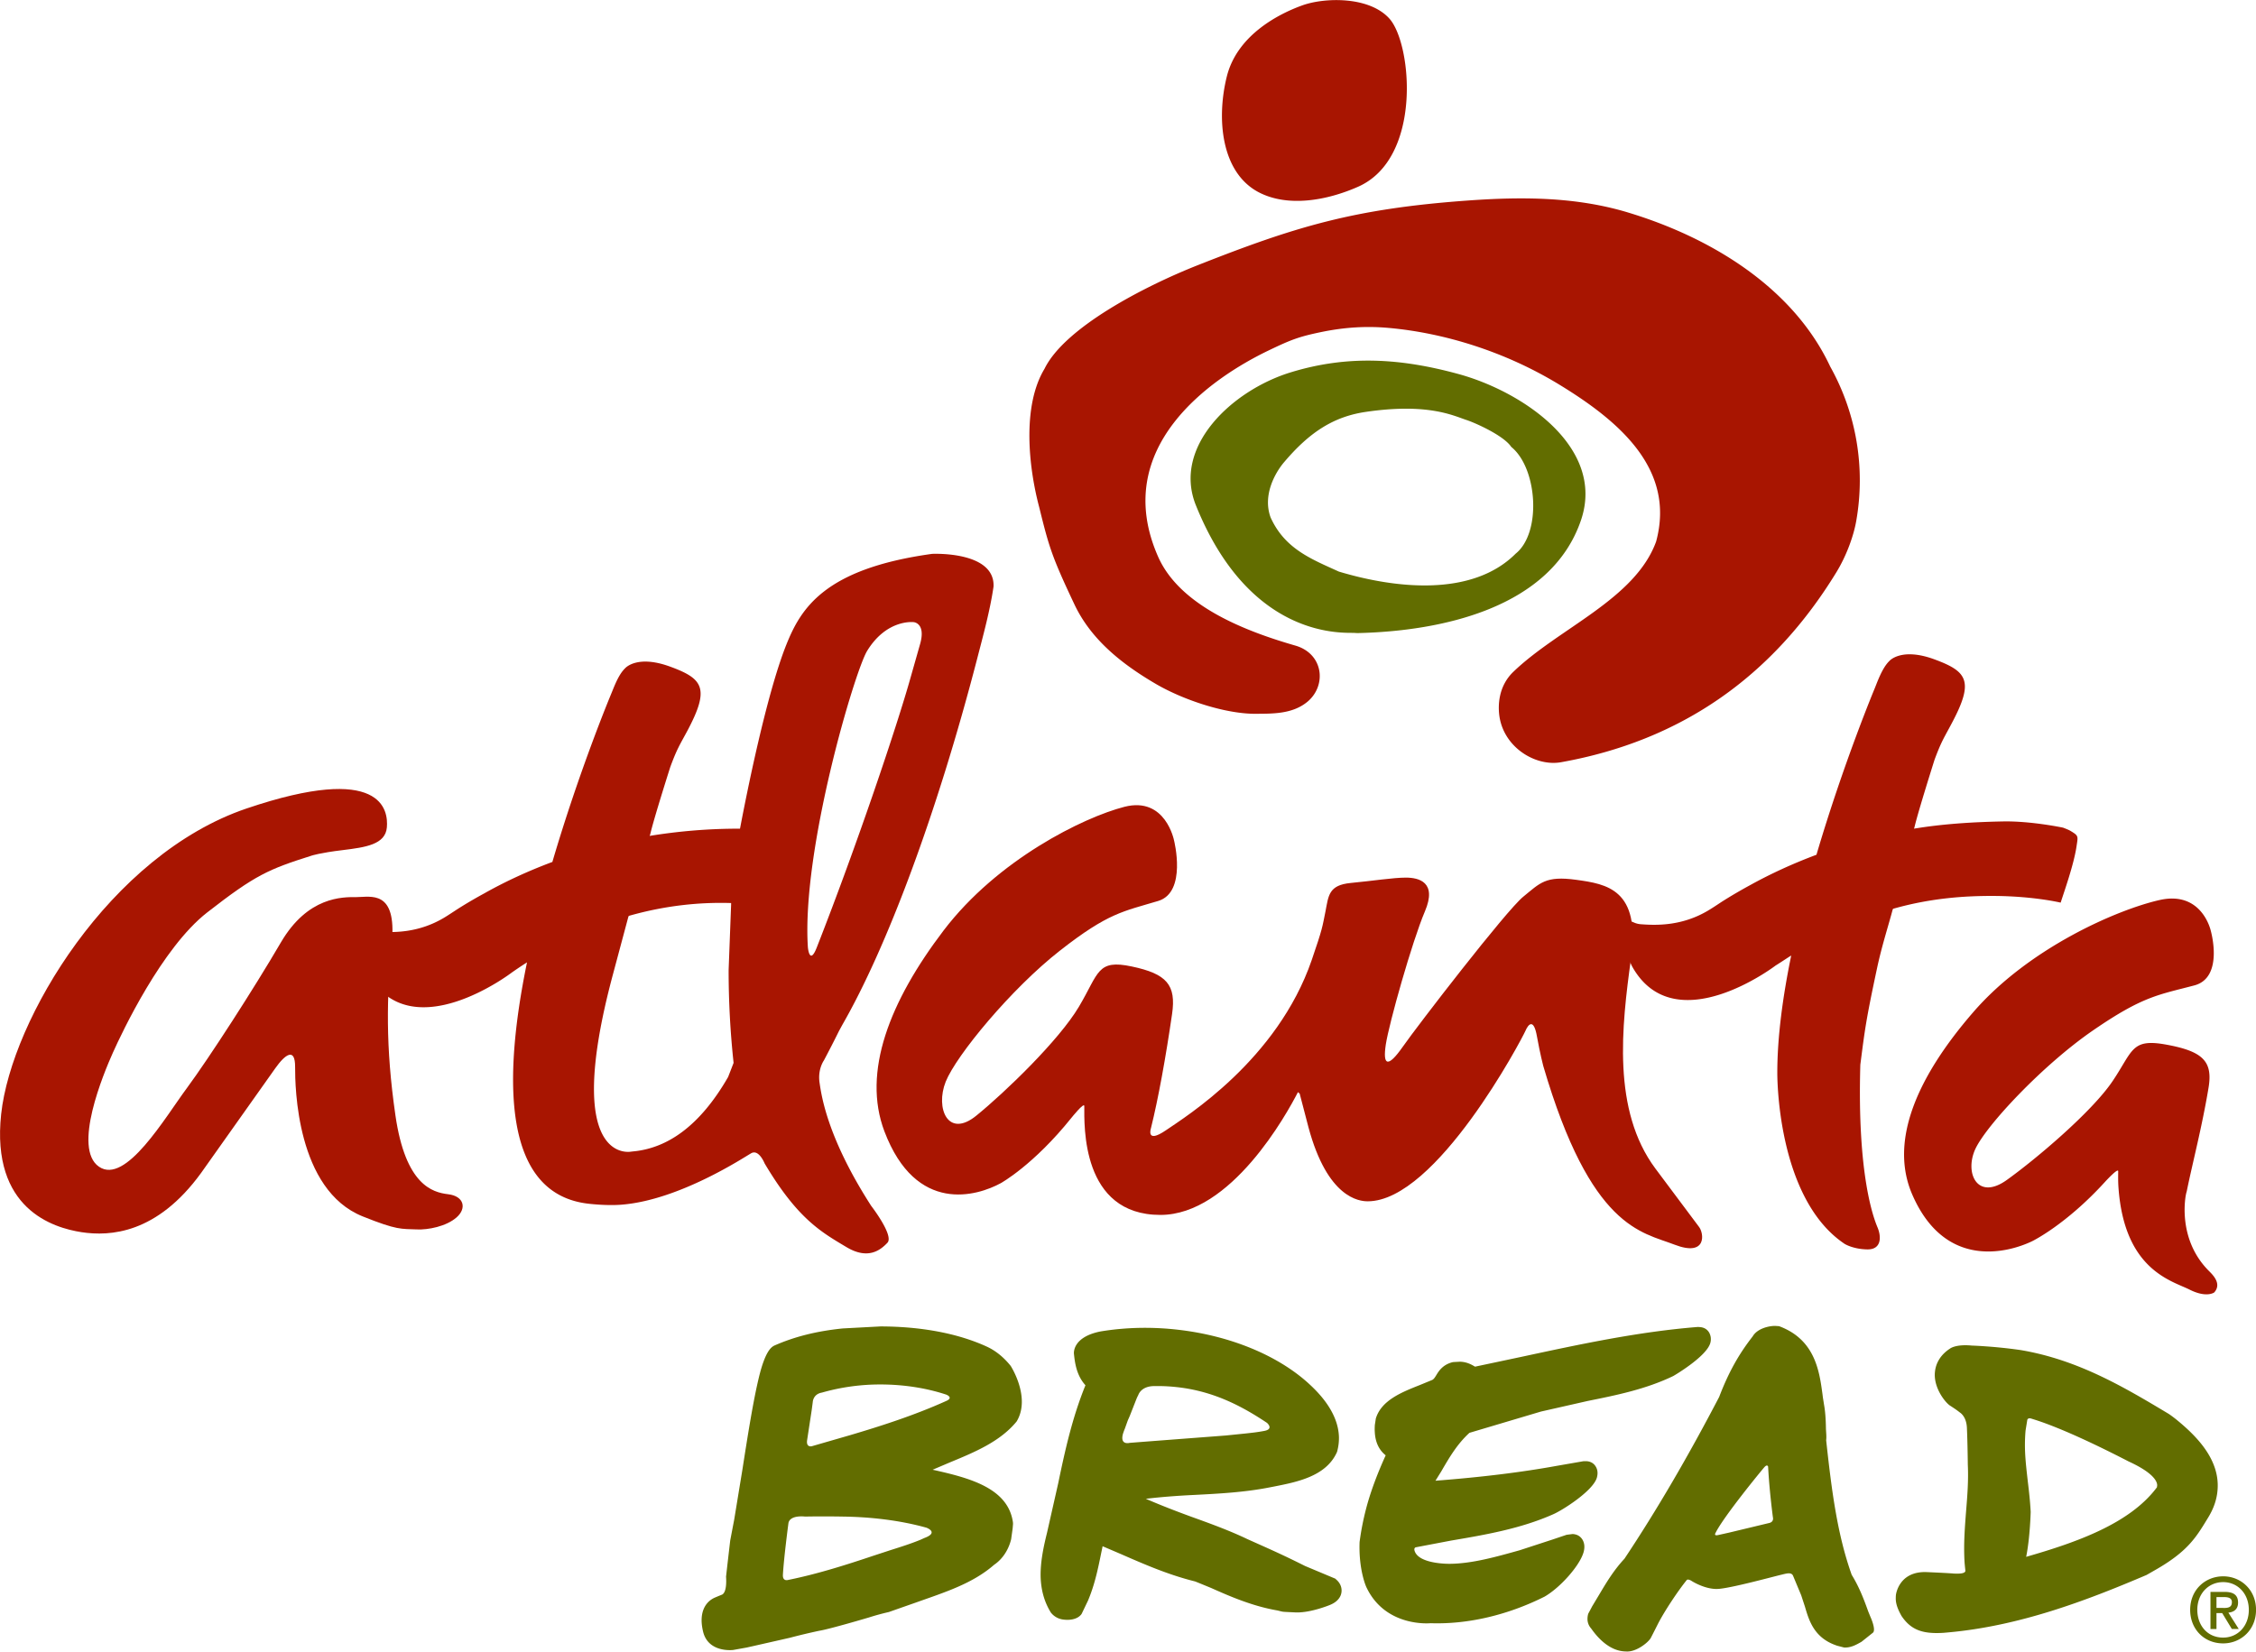 <svg xmlns="http://www.w3.org/2000/svg" viewBox="0 0 300 219.67" xmlns:v="https://vecta.io/nano"><g fill-rule="evenodd" fill="#a81501"><path d="M41.424 113.805s1.13-.38 4.16-.74c3.02-.37 5.66-.74 5.86-3.01.2-2.26-.53-8.67-18.67-2.52-18.14 6.16-31.25 28-32.62 40.64-1.36 12.64 6.93 15.13 10.7 15.71 3.78.57 10 .22 15.88-7.87l9.87-13.93c1.33-1.88 2.65-2.81 2.64-.18-.01 2.64.18 16.35 8.99 19.88 4.63 1.86 5.1 1.64 7.21 1.73 1.47.07 3.89-.39 5.27-1.6s.99-2.83-1.12-3.08-5.67-1.24-7.01-10.48c-1.34-9.25-1.16-15.81-.48-22.94s-2.81-6.1-4.68-6.1c-1.87-.01-6.49-.1-10.08 6.04-3.59 6.15-9.54 15.36-12.47 19.33-2.94 3.96-8.16 12.94-11.71 10.49-3.56-2.44.61-12.4 1.84-15.15s6.54-13.99 12.55-18.67c6.42-5 8.13-5.73 13.87-7.55m131.175 31.451c-1.49 2.91-8.88 16.33-18.29 16.33-10.55 0-10.12-11.94-10.12-14.48 0-.57-1.69 1.54-1.69 1.54-5.07 6.33-9.42 8.72-9.42 8.72-3.1 1.69-11.25 4.22-15.47-6.89-2.99-7.89.7-17.3 7.87-26.72s18.57-15.04 24.05-16.45c5.48-1.4 6.6 4.5 6.6 4.5s1.73 6.85-2.1 8.02c-4.64 1.4-6.61 1.54-13.08 6.61-6.47 5.06-13.78 13.92-15.19 17.43-1.4 3.52.29 7.6 4.08 4.51 3.8-3.09 10.97-9.99 13.64-14.49s2.39-6.33 7.03-5.34c4.64.98 5.92 2.44 5.35 6.33-.84 5.77-1.83 11.25-2.81 15.19 0 0-.71 2.1 1.97.28 2.67-1.83 14.83-9.36 19.41-22.65 1.48-4.31 1.4-4.36 1.83-6.47.41-2.1.41-3.51 3.37-3.79s5.63-.71 7.32-.71c1.68 0 4.21.56 2.53 4.5s-4.78 14.91-5.2 17.72.28 3.1 2.25.29c1.96-2.81 13.78-18.15 16.03-19.97 2.25-1.83 2.96-2.81 7.03-2.25 4.08.56 8.58 1.27 7.31 10.41s-2.53 20.25 3.23 27.99l5.78 7.73c.7.84 1.12 4.08-3.25 2.39-4.35-1.69-11.1-2.11-17.44-23.77 0 0-.41-1.55-.84-3.93-.42-2.39-1.12-1.69-1.54-.71s-11.82 22.65-20.96 22.65c-1.13 0-5.35-.42-7.88-9.84l-1.17-4.48-.23-.2z"/><path d="M238.064 127.164c.04-.03.08-.05.12-.08l-.02.14c-1.1 5.39-1.82 10.72-1.82 15.43 0 0-.18 16.68 8.96 22.79 0 0 1.11.7 3.02.73 1.88.02 1.87-1.67 1.35-2.92-.52-1.24-2.72-6.94-2.29-21.65.62-4.78.73-5.83 2.21-12.77.64-3.01 1.48-5.56 2.08-7.82l.06-.14c5.08-1.45 9.71-1.74 13.59-1.71 5.24.05 8.7.89 8.7.89.48-1.51 1.73-5 2.1-7.42.21-1.45.33-1.45-.84-2.15-.22-.13-.93-.4-.93-.4s-4.29-.91-8.04-.83c-4.03.08-7.97.33-11.79.96l.07-.23c.47-2.03 2.66-8.94 2.66-8.94.93-2.51 1.29-2.95 2.3-4.87 2.98-5.6 2.07-6.87-2.35-8.49-4.41-1.61-5.96.23-5.96.23-.62.61-1.1 1.53-1.65 2.89l-.28.71s-4.15 9.92-7.76 22.16l-.03.02c-3.12 1.17-6.05 2.51-8.83 4.05l-.11.06c-2.42 1.32-3.97 2.36-3.97 2.36-.51.34-1 .66-1.47.94-3.44 2.05-6.79 1.99-8.96 1.82-.36-.03-.68-.12-.95-.25-1.56-.69-1.62.8-1.59 1.04.38 3.08 1.46 4.94 1.46 4.94 5.69 9.93 19.02-.24 19.02-.24.66-.41 1.3-.84 1.94-1.25m-140.872-7.058h.03v.19l-.33 8.7a114.9 114.9 0 0 0 .66 12.37l-.73 1.88c-3.86 6.71-8.15 9.33-12.22 9.85l-.65.07s-9.26 1.97-2.49-23.4l2.09-7.81.06-.14c5.08-1.45 9.71-1.83 13.58-1.71m-27.25 7.98a53.72 53.72 0 0 0-1.92 1.29s-13.33 10.17-19.02.24c0 0-1.07-1.85-1.45-4.94-.04-.24.03-1.72 1.58-1.04.28.13.59.22.95.25 2.17.18 5.52.23 8.96-1.82.47-.28.96-.61 1.47-.94 0 0 1.55-1.04 3.97-2.35l.1-.06c2.78-1.55 5.71-2.89 8.83-4.06l.04-.01c3.6-12.25 7.74-22.16 7.74-22.16l.29-.71c.55-1.37 1.02-2.29 1.65-2.9 0 0 1.55-1.83 5.96-.22s5.32 2.87 2.34 8.49c-1.02 1.91-1.37 2.35-2.3 4.87 0 0-2.2 6.9-2.66 8.93l-.08.23c3.82-.62 7.76-.96 11.8-.96h.21l.03-.14c.82-4.32 3.47-17.67 6.13-24.32 1.93-4.82 5.05-10.11 19.39-12.09 0 0 8.33-.41 8.17 4.32l-.01.08c-.46 3.14-1.37 6.45-2.15 9.47-5.4 20.83-12.05 38.48-17.92 48.72l-.47.86c-.66 1.34-1.34 2.66-2.02 3.94 0 0-.83 1.15-.57 2.93.28 1.96 1.14 7.5 6.87 16.4 0 0 3.05 3.94 2.16 4.9-.96 1.02-2.61 2.29-5.47.57-3.35-2-6.49-3.75-10.87-11.13 0 0-.76-1.92-1.78-1.34-.94.53-9.46 6.18-17.13 6.83-2.08.19-4.6-.13-4.6-.13-11.29-1.36-11.29-16.4-8.11-31.95l.02-.14c-.05.03-.09.06-.13.09m37.49-2.08c-.86-12.9 6.24-36.77 7.88-39.44 2.62-4.27 6.19-3.82 6.19-3.82s1.63.12.86 2.88l-1.29 4.54c-1.75 6.25-7.04 22.04-12.46 35.85-.96 2.45-1.18-.01-1.18-.01m174.273 31.85c-.06-.9-.03-1.64-.03-2.08 0-.51-1.74 1.4-1.74 1.4-5.22 5.74-9.71 7.91-9.71 7.91-3.19 1.53-11.6 3.83-15.95-6.24-3.08-7.15.72-15.68 8.12-24.22 7.39-8.54 19.13-13.64 24.78-14.92s6.81 4.08 6.81 4.08 1.78 6.21-2.17 7.27c-4.78 1.27-6.82 1.4-13.49 5.99s-14.2 12.62-15.66 15.8c-1.45 3.19.29 6.89 4.2 4.09 3.92-2.81 11.31-9.06 14.06-13.14s2.47-5.74 7.25-4.84c4.78.89 6.1 2.22 5.51 5.73-.87 5.23-2.13 9.99-2.9 13.78 0 0-.05.14-.1.39 0 0-1.29 5.85 3.06 10.19.57.57 1.71 1.71.7 2.85 0 0-1.01.77-3.29-.38-2.37-1.19-8.7-2.6-9.45-13.66"/></g><path d="M163.142 10.169c1.39-5.57 7.02-8.36 9.97-9.43 2.94-1.09 8.97-1.28 11.67 1.76 2.98 3.37 4.37 18.56-4.19 22.34-4.09 1.81-9.34 2.79-13.27.7-4.96-2.66-5.57-9.79-4.18-15.37m53.268 18.068c11.21 3.37 22.08 10.06 26.97 20.52a31.02 31.02 0 0 1 3.46 20.53c-.35 2.02-1.31 4.64-2.62 6.79-8.49 13.9-20.64 22.44-36.63 25.3-3.44.62-7.8-2.05-8.24-6.44-.09-.91-.21-3.58 1.91-5.6 6.06-5.82 16.18-9.63 18.97-17.31 2.58-9.57-4.78-15.94-12.89-20.88-7.25-4.42-15.31-6.85-22.54-7.52-2.87-.27-5.83-.15-9.22.56-2.86.6-3.9.99-6.89 2.43-7.6 3.65-21.12 12.88-14.68 27.44 2.91 6.57 11.66 9.91 18.25 11.81 3.7 1.07 4.19 5.22 1.67 7.41-2 1.71-4.67 1.64-6.92 1.66-3.98.03-9.54-1.79-13.25-3.94-4.86-2.83-8.74-6.1-10.87-10.58-3.01-6.37-3.38-7.61-4.69-12.93-1.43-5.37-2.3-13.48.7-18.44 2.7-5.53 13.41-11.02 20.36-13.77 13-5.13 20.76-7.52 35.99-8.61 7-.5 14.18-.52 21.16 1.57" fill="#a81501"/><path d="M201.547 73.642c-5.79 5.78-15.98 4.64-23.51 2.38-3.66-1.67-7.17-3.01-9.07-7.19-1.09-2.95.58-5.94 1.8-7.37 3.34-3.94 6.54-6.05 10.86-6.68 8.24-1.21 11.63.5 13.36 1.07 1.09.35 4.96 2.05 5.98 3.59 3.47 2.8 4.07 11.4.58 14.2m-21.05 10.56c11.09-.24 25.82-3.29 29.77-15.1 3.2-9.64-7.82-17.04-16.34-19.36-7.68-2.1-14.71-2.55-22.32-.21-7.76 2.39-15.72 9.86-12.58 17.67 7.34 18.21 20.04 16.87 21.13 16.98l.34.02zM96.21 219.228v-.01.01zm26.18-14.43c-1.25.51-2.56.93-3.93 1.36l-2.35.77c-3.54 1.19-7.47 2.44-11.36 3.22 0 0-.69.19-.64-.7.13-2.32.74-6.9.74-6.9.25-1.1 2.21-.84 2.21-.84 2.42-.05 5 0 5 0 3.89.05 7.74.53 11.14 1.48 0 0 1.72.63-.28 1.37l-.53.24zm-15.06-13.26l.61-4 .14-1.06s.03-1.06 1.22-1.26c2.44-.7 5.1-1.09 7.8-1.08 3.09 0 6.11.48 8.73 1.35 0 0 .98.37.07.81-4.34 1.97-9.03 3.45-12.85 4.58l-5.12 1.48c-.01 0-.75.18-.6-.82m-11.31 20.55s-.26.1-.9.37c-1.26.52-2.25 1.93-1.63 4.53.68 2.89 4.01 2.46 4.01 2.46l1.84-.33h-.01c.02 0 5.7-1.29 5.7-1.29a85.06 85.06 0 0 1 3.9-.93c1.32-.2 6.58-1.76 6.58-1.76a33.34 33.34 0 0 1 2.71-.74c.13-.05 3.5-1.23 3.5-1.23 3.9-1.39 7.58-2.52 10.48-5.05 1.08-.73 1.9-1.93 2.26-3.39l.2-1.44.05-.61-.01-.2c-.65-4.61-5.88-5.93-10.68-7l2.28-.97c3.29-1.36 6.69-2.76 8.89-5.45 1.93-3.19-.79-7.39-.79-7.39-.94-1.17-2.02-2.04-3.21-2.58-3.83-1.75-8.7-2.66-14.1-2.67-.01 0-5.07.27-5.07.27h.02c-3.49.36-6.37 1.09-9.06 2.27-.37.19-1.19.63-2.06 4.22-.75 3.08-1.49 7.75-2.19 12.25l-1.11 6.76c0-.02-.51 2.66-.51 2.66-.01.03-.46 3.94-.56 4.84-.01-.02.2 2.03-.53 2.4m57.521-27.735c1.01-.02 2.03.03 3.07.15 4.92.56 8.69 2.62 11.87 4.74 0 0 .96.82-.35 1.07-.96.18-1.48.23-2.46.34l-2.65.27c-.08.01-8.57.65-12.8.98 0 0-1.34.37-.88-1.24.07-.21.15-.44.24-.65l.38-1.06c.02-.05.27-.62.27-.62l.9-2.29c.08-.2.17-.37.25-.53 0 0 .36-1.18 2.16-1.16m18.69 30.1c2 .1 4.62-.99 4.62-.99.69-.28 1.17-.69 1.41-1.23.09-.21.15-.46.14-.74-.01-.45-.2-.96-.69-1.39l-.15-.14-4.01-1.68c-3.21-1.61-4.9-2.33-7.66-3.57-2.44-1.17-5.02-2.1-7.52-3-2.02-.74-4.04-1.52-6-2.37 2.13-.25 4.27-.41 6.38-.51 3.32-.17 6.76-.35 10.1-1.01l.57-.11c3.04-.6 6.82-1.34 8.3-4.44l.06-.13.04-.12c.17-.65.24-1.26.23-1.87-.09-3.52-3.03-6.23-4.11-7.22-4.12-3.71-10.4-6.28-17.25-7.07-3.53-.41-6.99-.33-10.33.22-3.85.76-3.55 2.98-3.55 2.98.13 1.26.36 2.89 1.53 4.18-1.76 4.32-2.73 8.74-3.62 13.03l-1.49 6.59c-.48 1.93-.89 3.91-.85 5.85.05 1.63.42 3.24 1.36 4.76a2.47 2.47 0 0 0 1.73.94c.47.06 1.68.1 2.31-.69l.08-.12.02-.05.8-1.67c.91-2.15 1.35-4.33 1.78-6.45 0 0 .1-.45.16-.78l2.43 1.04c3.09 1.35 6.28 2.75 9.86 3.64.03 0 2.14.87 2.14.87 2.17.96 5.35 2.4 8.81 2.99.94.22.37.16 2.37.26m15.905-8.113c.65 1.73 4.67 1.65 4.67 1.65 2.96-.02 6.23-.95 9.27-1.8l4.35-1.42 1.9-.64.79-.1c.73.03 1.12.42 1.32.75.19.32.37.86.15 1.65-.5 1.8-3.12 4.74-5.2 5.93-4.85 2.43-10.16 3.7-15.15 3.53 0 0-6.01.61-8.55-4.82 0 0-1.03-2.23-.89-5.98.22-1.67.54-3.27 1.03-5.04.61-2.14 1.45-4.31 2.44-6.49-.75-.6-1.38-1.55-1.45-3.14-.02-.29-.01-.59.01-.92l.04-.24.09-.6c.75-2.44 3.47-3.5 5.86-4.45l1.65-.68c.21-.12.32-.29.53-.63.35-.58.89-1.43 2.23-1.74l.91-.05c.86.02 1.49.34 2.01.66l6.37-1.35c7.53-1.62 15.33-3.3 23.25-3.93 0 0 .09 0 .19.01.59.02 1.03.26 1.31.71.24.41.31.91.17 1.41-.51 1.82-4.87 4.37-4.94 4.4-3.66 1.76-7.58 2.55-11.36 3.31l-6.22 1.41-9.51 2.83c-1.63 1.49-2.66 3.25-3.75 5.13l-.77 1.24c6.1-.47 11.42-1.12 16.14-1.98l3.45-.6.14-.02h.29c.21.01.89.04 1.29.71a1.62 1.62 0 0 1 .24.81c.01.19-.02.41-.08.65-.49 1.77-4.57 4.35-5.81 4.89-4.35 1.93-9.04 2.73-13.58 3.5l-4.73.9c.02.02-.28.06-.1.54m47.044-3.758l-5.25 1.26-1.48.33c-.61.13-.31-.31-.31-.31 1.05-2.13 6.08-8.27 6.48-8.72s.5-.08.5-.08c.11 2.05.32 4.25.63 6.69-.01 0 .24.69-.57.83m-10.26 7.67c.61.39 2.12 1.14 3.48 1.08 1.61-.05 7.56-1.68 8.48-1.89.71-.17 1.37-.39 1.58.19l1.06 2.54.49 1.49c.54 1.84 1.2 4.13 4.12 5.16a4.12 4.12 0 0 1 .16.06l.93.24c.91.05 1.65-.38 2.32-.76l1.52-1.21c.46-.4-.35-2.15-.35-2.15l-.28-.69c-.57-1.59-1.19-3.23-2.19-4.85-1.93-5.39-2.68-11.3-3.4-17.91.07-.48-.02-1.12-.03-1.61-.02-1.19-.09-2.22-.25-3.1l-.13-.82c-.01-.03-.08-.6-.08-.6-.41-3.02-.97-7.18-5.62-8.98l-.16-.06-.48-.03c-.68-.03-2.37.27-3.02 1.39-1.89 2.42-3.23 4.84-4.46 8.06-4.16 7.97-8.29 15.05-12.59 21.51-1.39 1.49-2.36 3.09-3.28 4.64l-1.05 1.75c0 .02-.48.91-.48.91-.08.24-.11.5-.11.74.01.48.19.91.49 1.24 1.33 1.9 2.87 2.97 4.46 3.05.08.01.24.01.24.01 1.25.07 2.78-1.1 3.2-1.75.08-.13.99-1.94.99-1.94.89-1.73 2.67-4.39 3.81-5.8.16-.21.63.09.63.09m58.157-15.868c3.34 1.53 3.75 2.67 3.78 3.1v.09l-.03.24c-3.62 4.87-10.79 7.35-17.39 9.25.52-2.58.6-5.98.6-5.98-.07-1.37-.22-2.72-.38-4.03-.15-1.32-.3-2.58-.36-3.85a22.27 22.27 0 0 1 .06-2.94l.23-1.42s.06-.32.56-.16c.54.19 3.96 1.07 12.93 5.7m5.34-6.32c-5.95-3.57-12.07-7.21-19.7-8.5-3.5-.51-6.51-.6-6.51-.6-2.18-.21-2.91.41-2.91.41-1.17.76-1.87 1.85-1.99 3.09a3.75 3.75 0 0 0-.02.58c.09 1.85 1.4 3.47 2 3.89.01 0 .46.3.46.3a12.48 12.48 0 0 1 .9.65s.85.5.91 2.03c.09 1.97.12 4.89.12 4.89.1 2.12-.06 4.13-.23 6.2-.16 2.08-.33 4.19-.22 6.46.02.48.08.98.13 1.47-.05.36-.78.39-1.58.35 0 0-.39-.05-3.54-.19-3.77-.16-4.12 3.04-4.12 3.04-.02.19-.02.38-.02.57.03.76.35 1.48.77 2.23 1.24 1.83 2.75 2.4 5.51 2.24.04 0 .69-.06.69-.06 9.46-.85 18.27-4.18 26.38-7.64.11-.06 1.24-.71 1.24-.71 4.19-2.4 5.34-4.28 6.79-6.66l.17-.28c.72-1.18 1.12-2.34 1.23-3.54.39-4.01-2.6-7.15-5.48-9.49a16.6 16.6 0 0 0-.98-.73m7.238 25.801c.61 0 1.14-.06 1.14-.78 0-.6-.58-.67-1.07-.67h-.98v1.44h.91zm-.9 2.8h-.81v-4.94h1.87c1.19 0 1.8.42 1.8 1.42 0 .89-.55 1.27-1.29 1.34l1.38 2.17h-.92l-1.28-2.11h-.76v2.12zm.88-6.24c-1.93 0-3.44 1.51-3.44 3.69 0 2.03 1.31 3.69 3.44 3.69 1.91 0 3.41-1.5 3.41-3.69 0-2.18-1.5-3.69-3.41-3.69m0 8.15c-2.56 0-4.39-1.92-4.39-4.46 0-2.69 2.03-4.46 4.39-4.46 2.34 0 4.37 1.78 4.37 4.46s-2.03 4.46-4.37 4.46" fill="#626d00"/></svg>